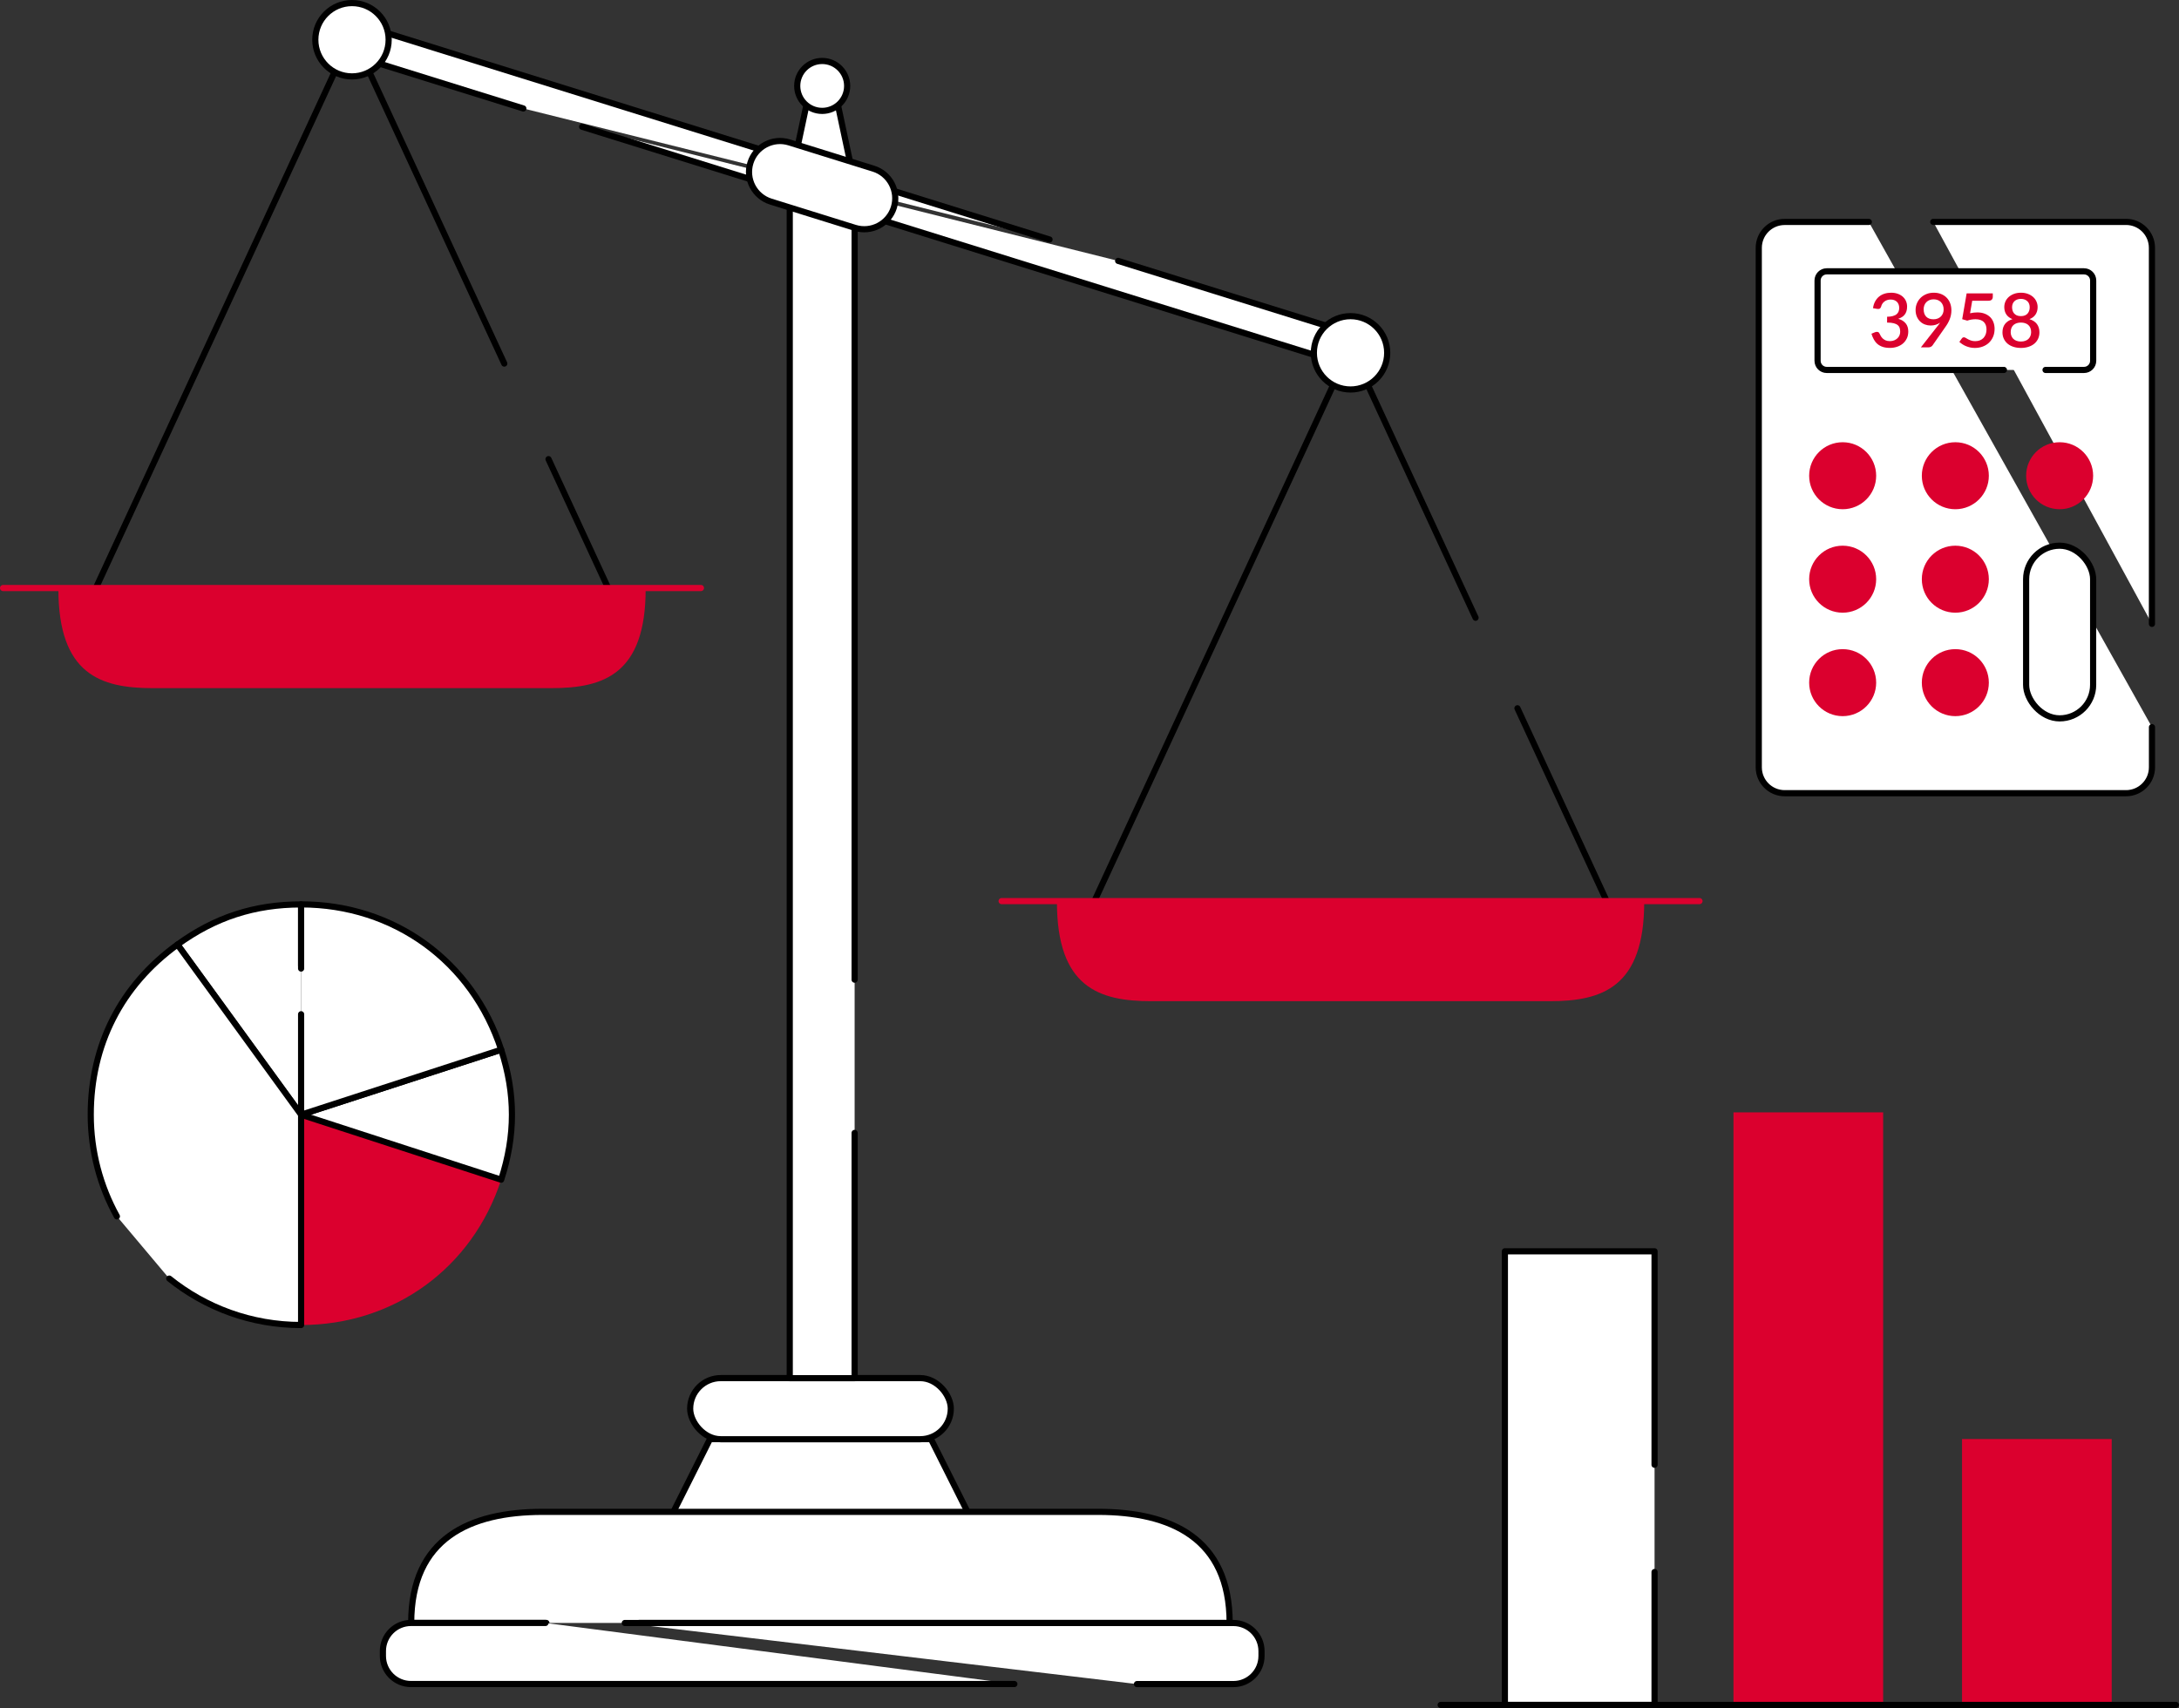 <svg xmlns="http://www.w3.org/2000/svg" id="Ebene_2" data-name="Ebene 2" viewBox="0 0 530.66 416.04"><rect x="0" y="0" width="530.66" height="416.04" fill="#333333" stroke="none"/><defs><style>      .cls-1 {        stroke: #db002e;      }      .cls-1, .cls-2 {        fill: none;      }      .cls-1, .cls-2, .cls-3 {        stroke-linecap: round;        stroke-linejoin: round;        stroke-width: 1.5px;      }      .cls-4 {        fill: #db002e;      }      .cls-2, .cls-3 {        stroke: #000;      }      .cls-3 {        fill: #fff;      }    </style></defs><g id="Marktwertermittlung"><g><g><polygon class="cls-3" points="162.89 370.48 236.74 370.48 226.74 350.55 172.89 350.55 162.89 370.48"></polygon><path class="cls-3" d="M155.68,395.32h143.78c0-20.65-14.33-27.06-32-27.06h-135.32c-17.67,0-32,6.41-32,27.06h0s32.92,0,32.92,0"></path><path class="cls-3" d="M132.84,395.32h-32.74c-3.79,0-6.85,3.07-6.85,6.85v1.18c0,3.79,3.07,6.85,6.85,6.85h146.93"></path><path class="cls-3" d="M276.89,410.21h23.48c3.79,0,6.85-3.07,6.85-6.85v-1.18c0-3.79-3.07-6.85-6.85-6.85h-148.21"></path><rect class="cls-3" x="168.08" y="335.68" width="63.47" height="14.89" rx="7.45" ry="7.45" transform="translate(399.63 686.25) rotate(-180)"></rect><polyline class="cls-3" points="208.13 238.63 208.13 44.95 192.33 44.95 192.33 335.7 208.13 335.7 208.13 275.96"></polyline><polygon class="cls-3" points="203.49 22.87 196.97 22.87 192.33 44.71 208.13 44.71 203.49 22.87"></polygon><polyline class="cls-3" points="255.6 58.34 85.7 5.4 83.42 12.7 127.45 26.42"></polyline><polyline class="cls-3" points="141.77 30.88 330.56 89.71 332.84 82.41 272.31 63.55"></polyline><path class="cls-3" d="M200.23,26.8h0c4.16,0,7.55,3.38,7.55,7.55v21.49c0,4.16-3.38,7.55-7.55,7.55h0c-4.16,0-7.55-3.38-7.55-7.55v-21.49c0-4.16,3.38-7.55,7.55-7.55Z" transform="translate(302.85 -132.65) rotate(107.31)"></path><g><polyline class="cls-2" points="122.81 88.56 85.72 8.39 23.44 143.03"></polyline><line class="cls-2" x1="148.01" y1="143.03" x2="133.58" y2="111.84"></line><polyline class="cls-2" points="359.35 150.47 328.9 84.65 266.62 219.29"></polyline><line class="cls-2" x1="391.19" y1="219.29" x2="369.55" y2="172.52"></line><path class="cls-4" d="M157.23,143.43H14.22s0,0,0,0c0,20.85,10.28,24.19,22.96,24.19h97.1c12.68,0,22.96-3.34,22.96-24.19h0Z"></path><line class="cls-1" x1="170.7" y1="143.23" x2=".75" y2="143.23"></line><circle class="cls-3" cx="85.72" cy="9.68" r="8.93"></circle><path class="cls-4" d="M400.41,219.68h-143.01s0,0,0,0c0,20.85,10.28,24.19,22.96,24.19h97.1c12.68,0,22.96-3.34,22.96-24.19h0Z"></path><line class="cls-1" x1="413.88" y1="219.49" x2="243.93" y2="219.49"></line><circle class="cls-3" cx="328.9" cy="85.94" r="8.93"></circle></g><circle class="cls-3" cx="200.23" cy="20.93" r="6.08"></circle></g><g><path class="cls-3" d="M524.08,177.12v9.78c0,3.49-2.83,6.31-6.31,6.31h-83.14c-3.49,0-6.31-2.83-6.31-6.31V60.37c0-3.49,2.83-6.31,6.31-6.31h20.49"></path><path class="cls-3" d="M470.82,54.05h46.94c3.49,0,6.31,2.83,6.31,6.31v91.6"></path><path class="cls-3" d="M488.02,90.11h-43.15c-1.23,0-2.23-1-2.23-2.23v-19.56c0-1.23,1-2.23,2.23-2.23h62.66c1.23,0,2.23,1,2.23,2.23v19.56c0,1.23-1,2.23-2.23,2.23h-9.37"></path><circle class="cls-4" cx="448.75" cy="115.88" r="8.16"></circle><circle class="cls-4" cx="476.19" cy="115.88" r="8.16"></circle><circle class="cls-4" cx="501.59" cy="115.88" r="8.16"></circle><circle class="cls-4" cx="448.75" cy="141.08" r="8.16"></circle><circle class="cls-4" cx="476.19" cy="141.08" r="8.16"></circle><circle class="cls-4" cx="448.75" cy="166.28" r="8.16"></circle><circle class="cls-4" cx="476.19" cy="166.28" r="8.16"></circle><rect class="cls-3" x="493.43" y="132.92" width="16.32" height="42.06" rx="8.16" ry="8.16"></rect><g><path class="cls-4" d="M456.14,75.06c.09-.62.26-1.17.52-1.64s.57-.86.95-1.17.82-.55,1.32-.71c.5-.16,1.03-.24,1.61-.24s1.12.08,1.6.25c.48.17.89.4,1.23.7.34.3.61.66.79,1.07.19.41.28.87.28,1.36,0,.42-.05.79-.15,1.11-.1.32-.24.6-.43.84-.19.24-.41.45-.68.61s-.57.3-.9.41c.82.24,1.43.62,1.84,1.14.41.52.61,1.17.61,1.96,0,.63-.12,1.2-.36,1.69-.24.49-.56.91-.96,1.25-.41.34-.88.6-1.42.78-.54.18-1.11.27-1.71.27-.68,0-1.26-.08-1.75-.24-.49-.16-.92-.39-1.28-.69-.36-.3-.65-.67-.89-1.09-.24-.43-.44-.9-.6-1.43l.85-.36c.23-.1.44-.12.64-.08.21.04.35.15.44.34.1.19.21.4.33.63.12.22.28.43.47.61s.43.34.71.47c.28.12.63.19,1.05.19s.79-.07,1.1-.21.58-.31.79-.53c.21-.22.37-.46.47-.73s.15-.53.15-.8c0-.33-.04-.63-.12-.91-.08-.28-.23-.51-.46-.71-.23-.19-.55-.35-.97-.46-.42-.11-.96-.17-1.64-.17v-1.42c.55,0,1.02-.06,1.4-.17s.69-.25.91-.44c.23-.19.39-.41.49-.67.1-.26.15-.55.15-.86,0-.33-.05-.63-.16-.89-.1-.26-.25-.47-.43-.64-.19-.17-.41-.3-.66-.39-.26-.09-.54-.13-.85-.13s-.57.04-.83.13c-.25.08-.48.2-.68.36-.2.15-.36.33-.5.54s-.23.44-.29.69c-.09.25-.2.42-.34.5-.14.08-.35.1-.63.06l-1.03-.18Z"></path><path class="cls-4" d="M471.85,79.44c.12-.15.23-.3.34-.43.1-.14.2-.28.29-.42-.32.23-.67.4-1.06.52-.39.12-.8.18-1.24.18-.47,0-.93-.08-1.37-.24-.44-.16-.83-.4-1.17-.72s-.61-.72-.82-1.19c-.2-.47-.31-1.02-.31-1.63,0-.58.11-1.12.33-1.64.22-.51.52-.96.91-1.34s.86-.68,1.4-.9c.54-.22,1.14-.33,1.8-.33s1.24.11,1.77.32c.53.21.98.51,1.35.89.37.38.66.83.86,1.36.2.53.3,1.11.3,1.74,0,.4-.04.77-.11,1.12-.07.35-.17.7-.3,1.03s-.29.66-.47.98c-.19.32-.39.65-.63.97l-3.1,4.44c-.09.13-.23.24-.41.33s-.38.13-.61.13h-1.8l4.04-5.16ZM468.48,75.35c0,.78.21,1.38.63,1.8.42.42,1,.62,1.75.62.4,0,.76-.06,1.06-.19.31-.13.57-.3.78-.52.21-.22.37-.47.48-.76.11-.29.16-.6.16-.93,0-.38-.06-.73-.18-1.03-.12-.3-.29-.56-.5-.77-.22-.21-.47-.38-.77-.49-.3-.11-.62-.17-.98-.17-.37,0-.71.06-1.01.18s-.55.29-.77.51c-.21.22-.38.47-.49.77s-.17.62-.17.97Z"></path><path class="cls-4" d="M479.78,76.3c.32-.07.62-.12.91-.15.29-.03.57-.05.84-.05.69,0,1.3.1,1.82.31.53.2.97.49,1.33.84.36.36.62.78.8,1.27.18.48.27,1.01.27,1.58,0,.7-.12,1.34-.36,1.91-.24.57-.58,1.06-1.01,1.47-.43.41-.94.72-1.53.94-.59.22-1.22.33-1.91.33-.4,0-.79-.04-1.15-.12-.36-.08-.7-.19-1.02-.32s-.61-.29-.88-.47c-.27-.18-.51-.37-.72-.56l.6-.84c.13-.18.3-.28.51-.28.13,0,.28.05.44.15.16.1.34.2.55.32.21.11.46.22.75.32.29.1.63.15,1.02.15.43,0,.82-.07,1.16-.21.34-.14.63-.34.86-.59s.41-.55.54-.91c.12-.35.18-.74.18-1.16,0-.38-.06-.73-.17-1.03-.11-.3-.28-.56-.5-.78-.22-.21-.5-.38-.84-.49-.34-.11-.72-.17-1.16-.17-.32,0-.65.03-.99.08s-.68.14-1.03.26l-1.23-.35,1.08-6.29h6.37v.85c0,.28-.09.51-.26.69-.18.18-.47.26-.89.26h-3.86l-.53,3.06Z"></path><path class="cls-4" d="M494.24,77.74c.81.25,1.42.65,1.82,1.19.4.54.61,1.22.61,2.02,0,.58-.11,1.1-.33,1.57-.22.47-.53.87-.92,1.2-.4.33-.87.58-1.42.76-.55.18-1.16.27-1.83.27s-1.28-.09-1.83-.27c-.55-.18-1.03-.43-1.42-.76s-.7-.73-.92-1.2c-.22-.47-.33-.99-.33-1.57,0-.8.2-1.48.61-2.02.4-.54,1.01-.94,1.82-1.19-.66-.26-1.15-.64-1.49-1.14-.33-.5-.5-1.1-.5-1.8,0-.49.1-.95.29-1.38.19-.43.47-.8.83-1.11.36-.31.79-.56,1.28-.74.5-.18,1.05-.27,1.66-.27s1.15.09,1.65.27c.5.18.92.43,1.28.74.36.31.63.68.83,1.11.2.43.3.89.3,1.38,0,.7-.17,1.3-.5,1.8-.33.5-.83.88-1.49,1.14ZM492.16,83.19c.4,0,.75-.06,1.06-.17s.57-.27.78-.47c.21-.21.37-.45.48-.73.11-.28.17-.58.17-.91,0-.4-.06-.75-.19-1.04-.12-.29-.3-.53-.52-.73-.22-.19-.49-.33-.79-.43-.3-.09-.63-.14-.99-.14s-.68.05-.99.14c-.3.1-.57.24-.79.43-.22.19-.4.43-.52.73-.12.29-.19.64-.19,1.04,0,.33.06.63.17.91.11.28.27.52.48.73.21.2.47.36.78.47s.66.17,1.06.17ZM492.16,72.8c-.36,0-.68.06-.95.17-.27.11-.5.26-.67.44-.18.18-.31.4-.4.64-.09.25-.13.51-.13.78s.04.54.11.8c.08.26.2.5.37.7.17.2.39.37.66.49.27.12.61.18,1.01.18s.73-.06,1-.18c.28-.12.5-.28.66-.49.17-.2.29-.44.37-.7.08-.26.11-.53.11-.8s-.04-.53-.13-.78c-.09-.25-.22-.46-.4-.64-.18-.18-.4-.33-.67-.44-.27-.11-.58-.17-.94-.17Z"></path></g></g><g><polyline class="cls-3" points="402.94 382.91 402.94 415.29 366.49 415.29 366.49 304.79 402.94 304.79 402.94 356.79"></polyline><rect class="cls-4" x="422.16" y="270.95" width="36.45" height="144.34"></rect><rect class="cls-4" x="477.82" y="350.52" width="36.45" height="64.77"></rect><line class="cls-2" x1="350.85" y1="415.29" x2="529.91" y2="415.29"></line></g><g><path class="cls-4" d="M73.33,271.52l48.72,15.83c-6.99,21.53-26.09,35.4-48.72,35.4v-51.23Z"></path><path class="cls-3" d="M73.33,271.52l-30.11-41.44c9.16-6.65,18.79-9.78,30.11-9.78v14.94"></path><path class="cls-3" d="M28.47,296.28c-4.06-7.34-6.37-15.78-6.37-24.76,0-16.98,7.38-31.47,21.12-41.44l30.11,41.44v51.23c-12.16,0-23.33-4.24-32.11-11.31"></path><path class="cls-3" d="M73.33,271.52l48.72-15.83c3.5,10.76,3.5,20.9,0,31.66l-48.72-15.83Z"></path><path class="cls-3" d="M73.33,235.92v-15.63c22.63,0,41.73,13.87,48.72,35.4l-48.72,15.83v-24.47"></path></g></g></g></svg>